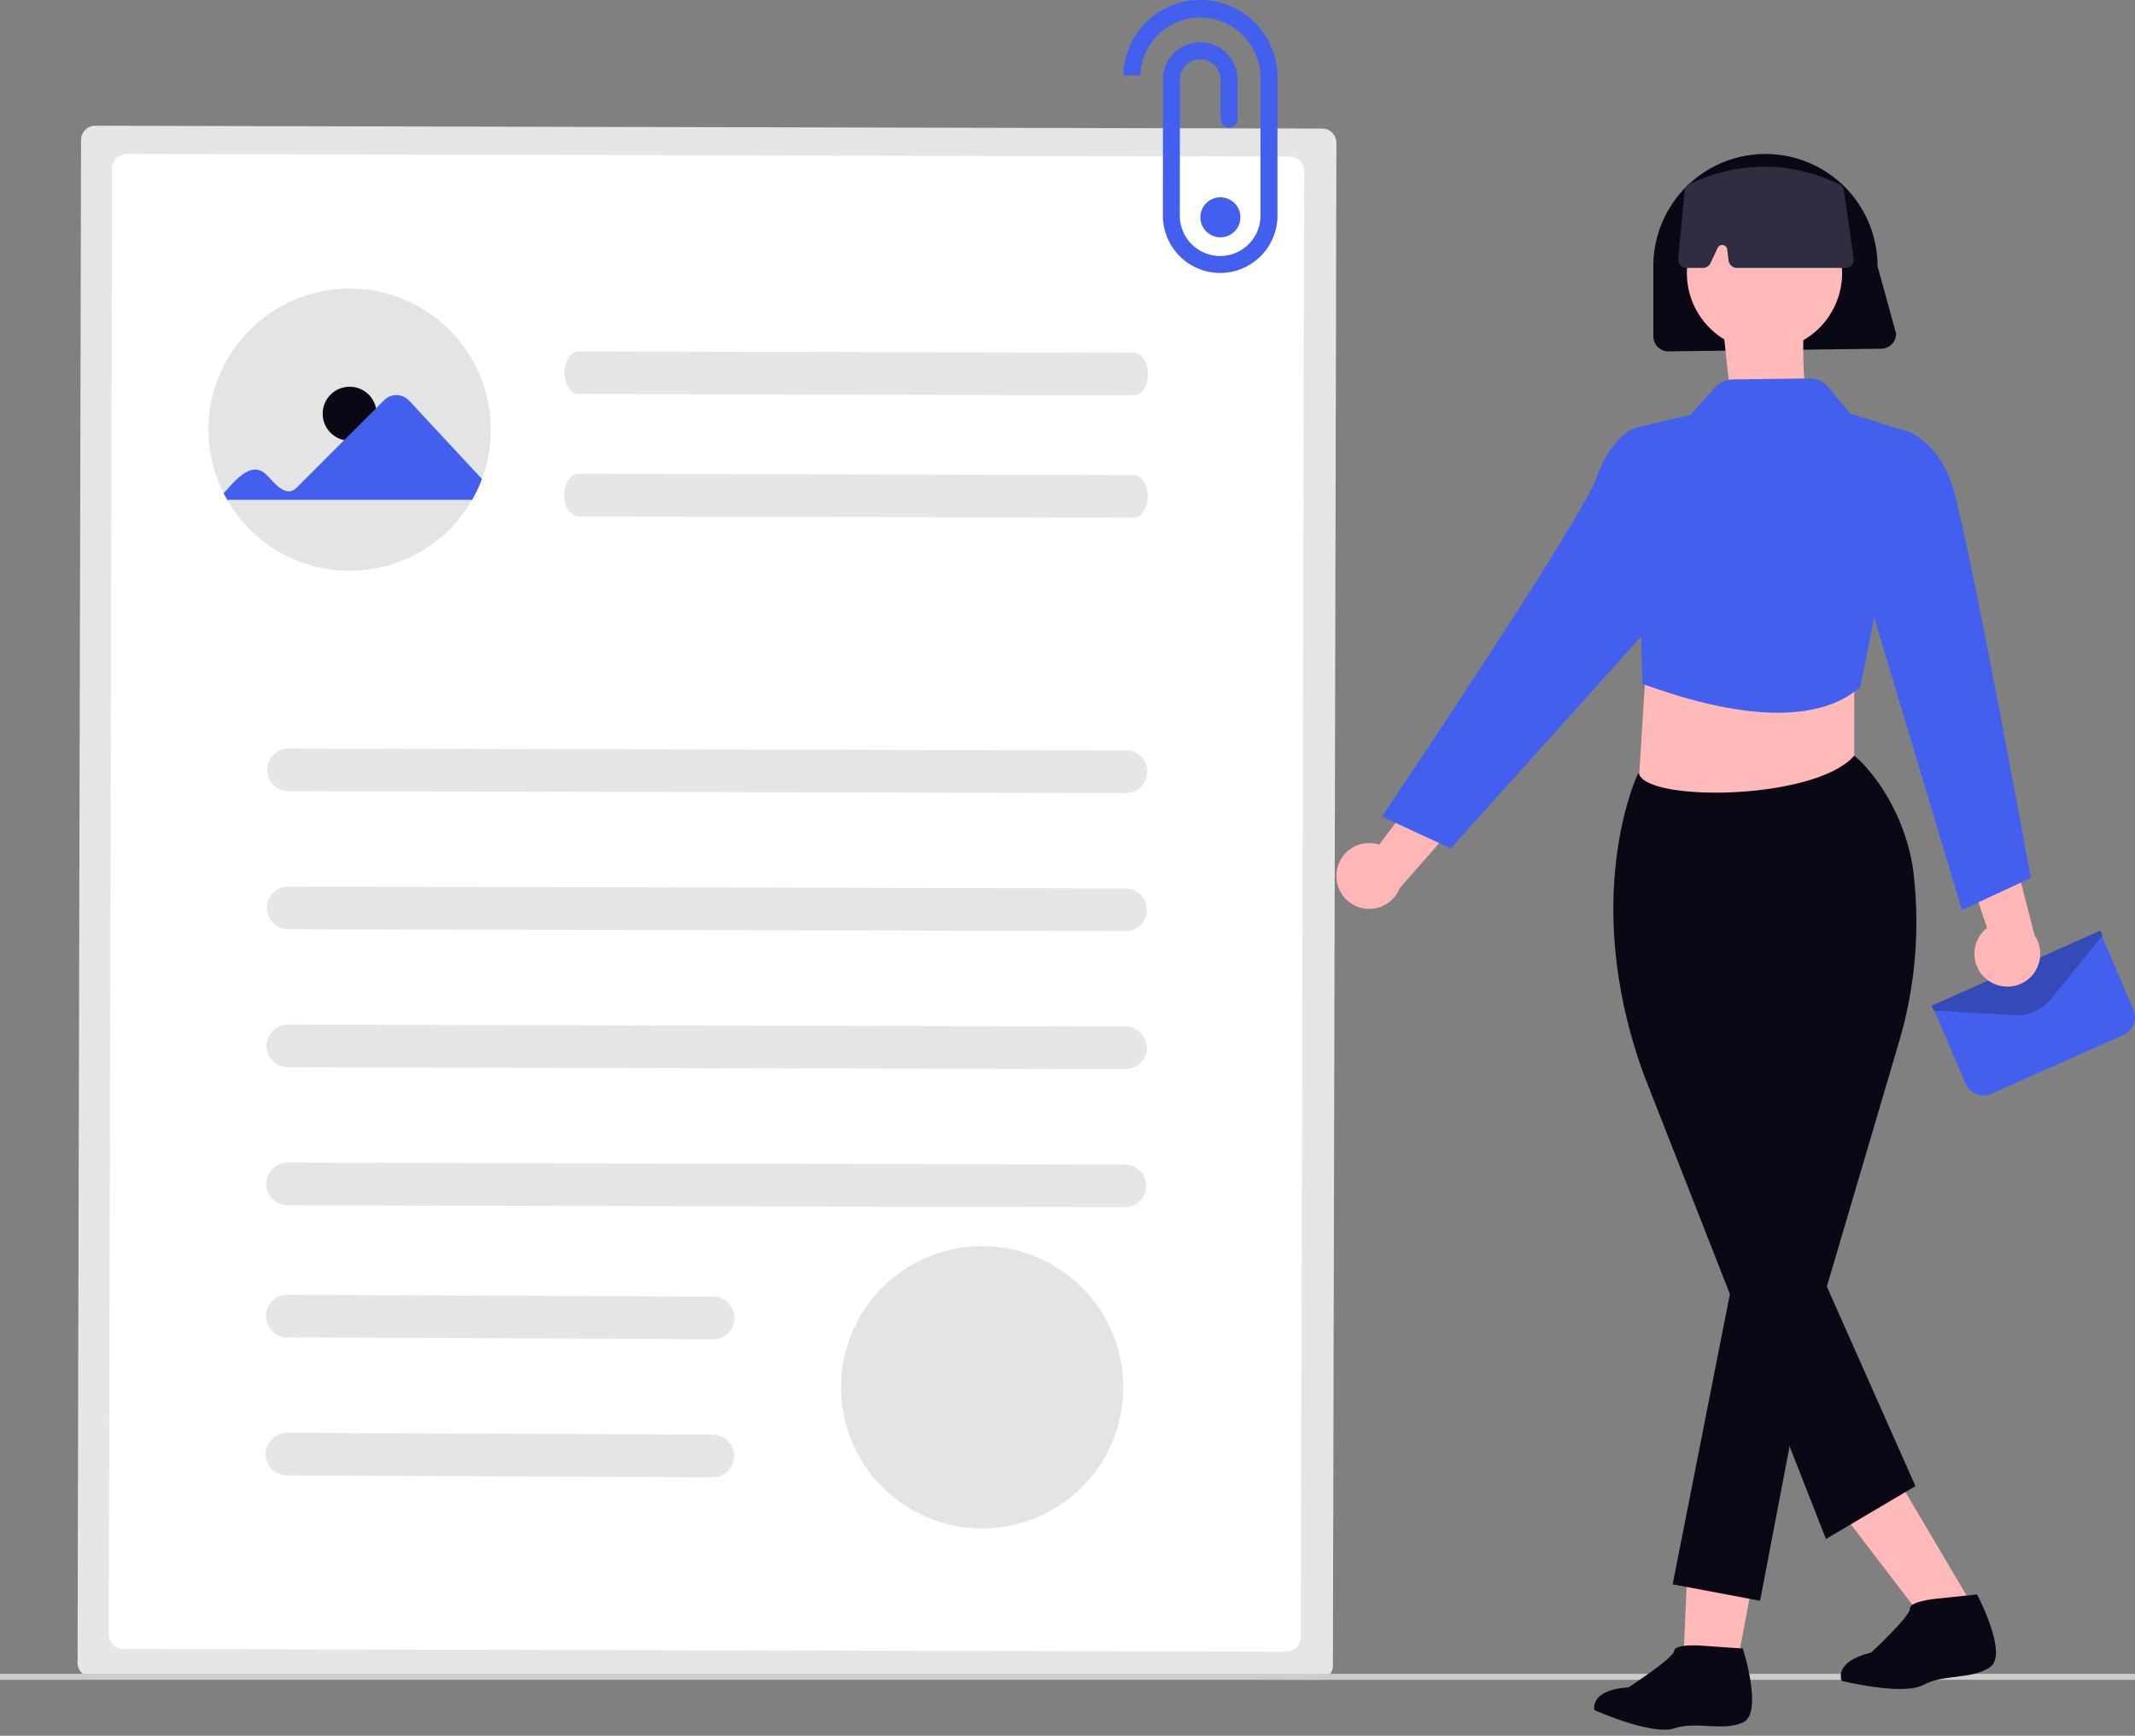 <svg xmlns="http://www.w3.org/2000/svg" width="800.678" height="651.022">
    <rect width="100%" height="100%" fill="#808080" stroke="none"/>
    <g data-name="Group 252" transform="translate(-594.972 -249)">
        <path fill="#e6e6e6"
            d="M630.719 296.166a5.344 5.344 0 0 0-5.349 5.325l-1.315 571.135a5.344 5.344 0 0 0 5.325 5.35l460.11 1.058a5.344 5.344 0 0 0 5.35-5.326l1.315-571.135a5.344 5.344 0 0 0-5.326-5.349Z"
            data-name="Path 3114" />
        <path fill="#fff"
            d="M642.493 306.755a5.472 5.472 0 0 0-5.477 5.452l-1.26 549.795a5.472 5.472 0 0 0 5.452 5.477l436.119 1a5.471 5.471 0 0 0 5.477-5.452l1.26-549.795a5.471 5.471 0 0 0-5.453-5.477Z"
            data-name="Path 3115" />
        <path fill="#e6e6e6"
            d="m1017.126 546.461-313.854-.722a8.007 8.007 0 1 1 .037-16.013l313.854.723a8.007 8.007 0 1 1-.037 16.013Z"
            data-name="Path 3116" />
        <path fill="#e6e6e6"
            d="m1020.166 397.279-208.222-.483c-2.934-.007-5.3-3.6-5.294-8.019s2.4-8 5.331-7.995l208.222.479c2.934.007 5.3 3.6 5.294 8.019s-2.401 8.01-5.331 7.999Z"
            data-name="Path 3117" />
        <path fill="#e6e6e6"
            d="m1020.059 443.183-208.222-.479c-2.934-.007-5.3-3.6-5.294-8.019s2.4-8 5.331-7.995l208.222.479c2.934.007 5.3 3.6 5.294 8.019s-2.397 8.001-5.331 7.995Z"
            data-name="Path 3118" />
        <path fill="#e6e6e6"
            d="m1017.003 598.236-313.856-.721a8.007 8.007 0 1 1 .037-16.013l313.854.722a8.007 8.007 0 0 1 .148 16.013h-.185Z"
            data-name="Path 3119" />
        <path fill="#e6e6e6"
            d="m1016.892 650.012-313.856-.723a8.007 8.007 0 1 1 .037-16.013l313.854.723a8.007 8.007 0 1 1 .151 16.013h-.188Z"
            data-name="Path 3120" />
        <path fill="#e6e6e6"
            d="m1016.77 701.789-313.854-.723a8.007 8.007 0 1 1 .037-16.013l313.854.723a8.007 8.007 0 0 1 .151 16.013h-.188Z"
            data-name="Path 3121" />
        <path fill="#e6e6e6"
            d="m862.241 751.326-159.445-.723a8.007 8.007 0 1 1 .037-16.013l159.445.724a8.007 8.007 0 1 1 .151 16.013Z"
            data-name="Path 3122" />
        <path fill="#e6e6e6"
            d="m862.122 803.098-159.445-.723a8.007 8.007 0 1 1 .037-16.013l159.445.723a8.007 8.007 0 1 1 .151 16.013h-.188Z"
            data-name="Path 3123" />
        <path fill="#4260ed"
            d="M1074.051 329.663v-51.11a28.916 28.916 0 1 0-57.818-1.272h6.363a22.584 22.584 0 0 1 22.533-21.7h.331a22.6 22.6 0 0 1 22.23 22.928v51.566a15.147 15.147 0 0 1-15.125 14.946h-.186a15.154 15.154 0 0 1-14.942-15.352l.035-50.766a7.62 7.62 0 1 1 15.241-.05v14.749a3.182 3.182 0 1 0 6.363 0v-14.8a13.981 13.981 0 1 0-27.962.048l-.033 50.778a21.514 21.514 0 0 0 21.227 21.75h.265a21.52 21.52 0 0 0 21.483-21.245c-.004-.165-.004-.331-.005-.47Z"
            data-name="Path 3125" />
        <path fill="#e4e4e4"
            d="M1016.233 769.329a52.7 52.7 0 0 1-3.321 18.478 51.255 51.255 0 0 1-3.671 7.826 52.94 52.94 0 0 1-91.864 0q-.7-1.22-1.335-2.477a52.928 52.928 0 1 1 100.19-23.827Z"
            data-name="Path 4426" />
        <path fill="#e4e4e4"
            d="M779.024 410.159a52.7 52.7 0 0 1-3.321 18.478 51.254 51.254 0 0 1-3.671 7.826 52.94 52.94 0 0 1-91.863 0q-.7-1.22-1.335-2.477a52.928 52.928 0 1 1 100.19-23.827Z"
            data-name="Path 4428" />
        <circle cx="10.118" cy="10.118" r="10.118" fill="#090814" data-name="Ellipse 773"
            transform="translate(715.977 394.045)" />
        <path fill="#4260ed"
            d="M678.834 433.987c4.458-4.818 10.417-12.466 16.007-6.94 2.805 2.607 7.2 9.067 11.4 4.844l32.816-32.816a6.515 6.515 0 0 1 9.317.167l27.331 29.4a51.269 51.269 0 0 1-3.671 7.826h-91.865Z"
            data-name="Path 4429" />
        <circle cx="7.506" cy="7.506" r="7.506" fill="#4260ed" data-name="Ellipse 774"
            transform="translate(1045.146 322.996)" />
        <path fill="#4260ed"
            d="M1351.27 629.762q-.468 0-.937-.027l-30.116-1.7-.815-1.829.57-.255 62.64-27.893.816 1.83-19.164 23.68a16.754 16.754 0 0 1-12.993 6.2Z"
            data-name="Path 4431" />
        <path fill="#ccc" d="M594.972 876.796h800.678v2.238H594.972z" data-name="Rectangle 462" />
        <path fill="#ffb9b9" d="m1290.369 565.978-81.68-10.07 4.476-71.61h77.2Z"
            data-name="Path 4422" />
        <path fill="#4260ed"
            d="M1338.848 659.849a7.331 7.331 0 0 1-6.72-4.433l-12.645-29.5 37.481.13 25.753-27.234 12.35 28.837a7.339 7.339 0 0 1-3.749 9.556l-49.5 22.011a7.288 7.288 0 0 1-2.97.633Z"
            data-name="Path 4423" />
        <path fill="#090814"
            d="M1351.27 629.762q-.468 0-.937-.027l-30.116-1.7-.815-1.829.57-.255 62.64-27.893.816 1.83-19.164 23.68a16.754 16.754 0 0 1-12.993 6.2Z"
            data-name="Path 4424" opacity=".242" />
        <path fill="#090814"
            d="m1300.412 379.791-79.75 1a5.653 5.653 0 0 1-5.646-5.646v-26.354a42.034 42.034 0 1 1 84.068 0l6.975 25.353a5.652 5.652 0 0 1-5.646 5.647Z"
            data-name="Path 3126" />
        <path fill="#ffb6b6"
            d="M1339.456 615.794a12.244 12.244 0 0 1 .723-18.761l-13.875-41.239 21.86 5.777 9.827 38.275a12.308 12.308 0 0 1-18.535 15.948Z"
            data-name="Path 3127" />
        <path fill="#ffb9b9" d="m1244.958 881.009-18.985-2.655 2.848-64.4 28.025 3.916Z"
            data-name="Path 3128" />
        <path fill="#ffb9b9" d="m1332.471 847.38-17.061 7.751-45.19-59.049 25.18-11.44Z"
            data-name="Path 3130" />
        <circle cx="29.11" cy="29.11" r="29.11" fill="#ffb9b9" data-name="Ellipse 597"
            transform="translate(1227.591 322.293)" />
        <path fill="#090814"
            d="m1279.75 826.225-68.174-173.838c-24.4-66.648-2.6-112.582-2.375-113.038l.112-.224.233-.085c2.8 10.9 66.275 10.154 80.821-6.629 8.49 7.132 19.79 23.924 22.211 43.991a158.3 158.3 0 0 1-5.637 64.1l-26.854 91.035 33.224 74.845Z"
            data-name="Path 3132" />
        <path fill="#090814" d="m1246.874 718.396-24.611 124.821 32.784 6.182 20.627-108.044Z"
            data-name="Path 3133" />
        <path fill="#ffb9b9"
            d="M1271.294 373.895s-.513 21.031 1.539 21.543-28.212 8.72-28.212 8.72l-3.078-28.725Z"
            data-name="Path 1103" />
        <path fill="#4260ed"
            d="M1210.923 505.558c5.244 1.4 57.086 22.763 81.68 1.119l19.3-95.291-23.123-7.293-8.069-9.812a9.164 9.164 0 0 0-7.214-3.348l-28.685.384a9.208 9.208 0 0 0-6.714 3.051l-9.188 10.247-20.754 4.83Z"
            data-name="Path 4425" />
        <path fill="#4260ed"
            d="m1303.103 418.818 6.284-8.368s11.513 3.025 17.363 19.524 29.817 148.314 29.817 148.314l-25.81 11.983-34.951-116.5Z"
            data-name="Path 3135" />
        <path fill="#ffb6b6"
            d="M1096.28 575.796a12.244 12.244 0 0 1 15.9-9.981l26.233-34.713 7.555 21.311-26.071 29.7a12.308 12.308 0 0 1-23.62-6.314Z"
            data-name="Path 3136" />
        <path fill="#4260ed"
            d="m1217.375 416.971-8.692-7.64s-9.105 2.3-14.955 18.8-80.514 127.108-80.514 127.108l25.81 11.983 85.65-95.3Z"
            data-name="Path 3137" />
        <path fill="#2f2e41"
            d="M1287.035 349.483h-40.687a3.141 3.141 0 0 1-3.113-2.748l-.527-4.214a1.882 1.882 0 0 0-3.573-.559l-2.669 5.711a3.149 3.149 0 0 1-2.842 1.809h-6.18a3.133 3.133 0 0 1-3.138-3.128q0-.154.015-.308l2.437-25.454a3.161 3.161 0 0 1 1.79-2.554c18.633-8.7 37.529-8.687 56.163.034a3.142 3.142 0 0 1 1.775 2.408l3.651 25.42a3.133 3.133 0 0 1-3.1 3.581Z"
            data-name="Path 3159" />
        <path fill="#090814"
            d="M1248.583 867.309s7.756 24.18.082 27.693-17.523-.557-25.818 2.239-29.906-6.82-29.906-6.82-2.176-7.58 12.75-8.56c0 0 16.936-10.971 17.124-13.655s9.596-2.031 9.596-2.031Z"
            data-name="Path 3858" />
        <path fill="#090814"
            d="M1336.426 847.014s11.837 22.453 4.894 27.244-17.346 2.497-25.025 6.69-30.622-1.516-30.622-1.516-3.46-7.083 11.063-10.64c0 0 14.763-13.743 14.482-16.417s9.093-3.668 9.093-3.668Z"
            data-name="Path 4430" />
    </g>
</svg>